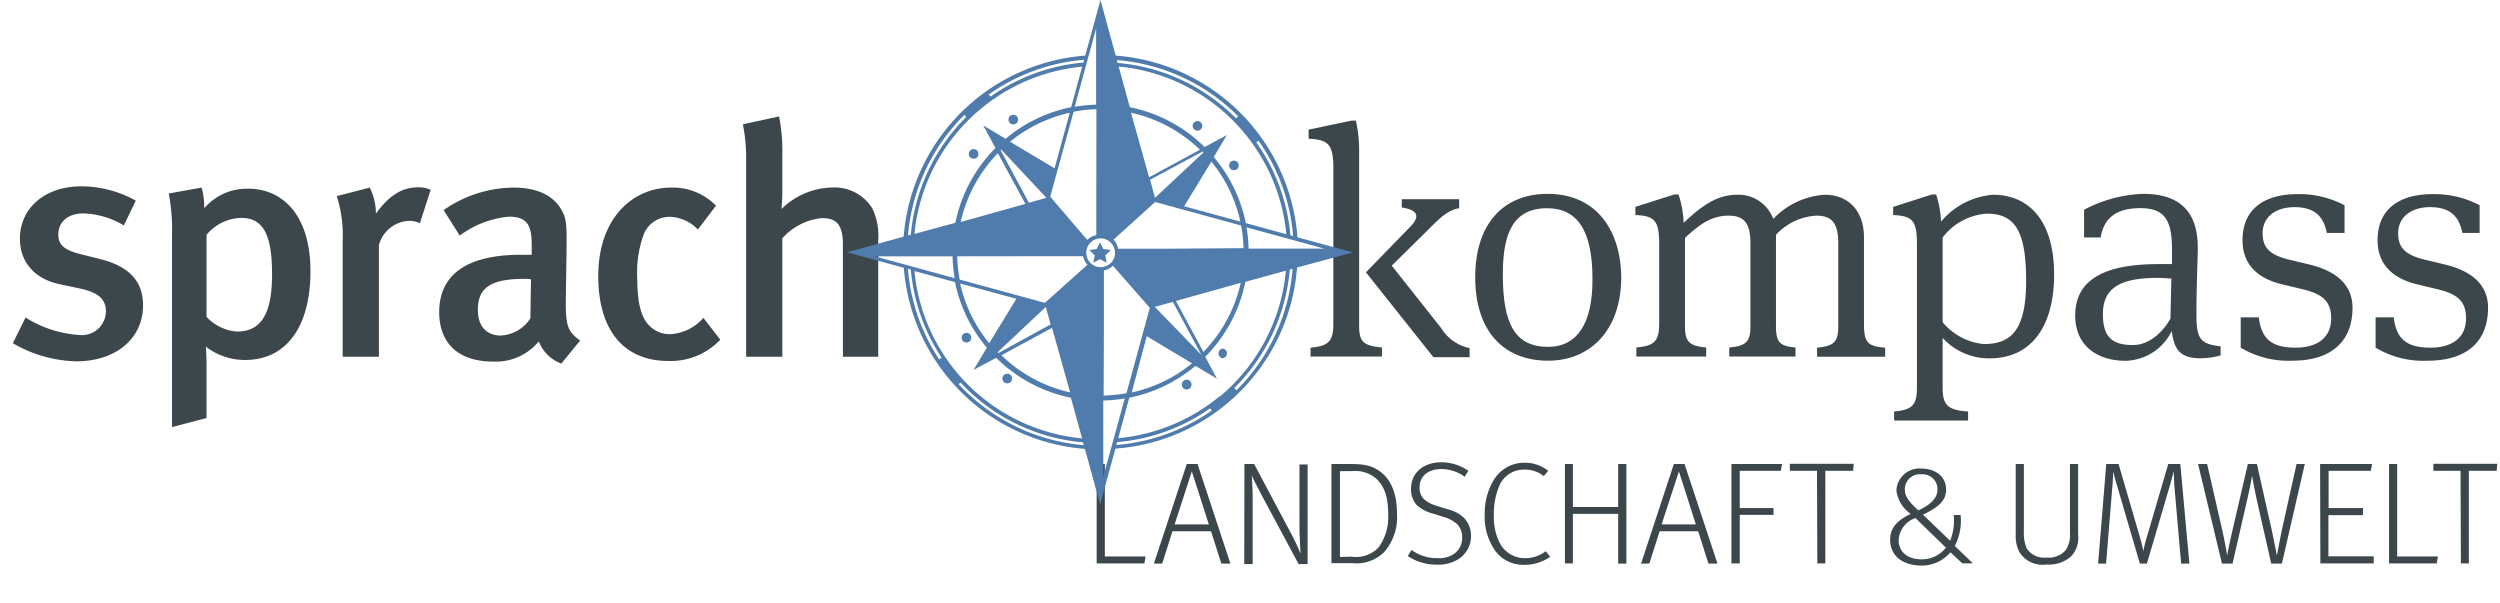 <svg id="Ebene_1" data-name="Ebene 1" xmlns="http://www.w3.org/2000/svg" viewBox="0 0 276.13 66.65"><defs><style>.cls-1{fill:#3c474b;}.cls-2{fill:#507cad;}</style></defs><path class="cls-1" d="M121.13,51.25h.9V61.46h4.5l-.13.77h-5.27Z"/><path class="cls-1" d="M131.08,51.25h1.19l3.63,11h-1l-1.14-3.57h-4.26l-1.13,3.57h-.92Zm2.44,6.67-1.88-5.85-1.9,5.85Z"/><path class="cls-1" d="M137.45,51.25h1.07l4.18,7.86c.45.85.9,1.89.93,2s-.1-1.92-.1-2.7l0-7.11h.9v11h-1l-4.17-7.78c-.62-1.17-1-1.94-1-2.06,0,.06.1,1.6.1,2.33l0,7.51h-.93Z"/><path class="cls-1" d="M147.06,51.25h1.86c1.68,0,2.53.11,3.54.85,1.23.91,1.84,2.5,1.84,4.62A5.83,5.83,0,0,1,152.86,61a4.34,4.34,0,0,1-3.51,1.2h-2.29Zm2.19,10.23a3.43,3.43,0,0,0,3-1,5.62,5.62,0,0,0,1.08-3.6c0-2-.41-3.08-1.21-3.91a3.55,3.55,0,0,0-2.85-.93H148v9.48Z"/><path class="cls-1" d="M155.91,60.74a4.64,4.64,0,0,0,2.88.91,2.85,2.85,0,0,0,1.87-.52,2.12,2.12,0,0,0,.84-1.78,2,2,0,0,0-.56-1.46,3.77,3.77,0,0,0-1.51-.8l-1.1-.35a4.15,4.15,0,0,1-1.83-.94,2.57,2.57,0,0,1-.65-1.81c0-1.78,1.4-2.93,3.33-2.93a5.2,5.2,0,0,1,3,.94l-.4.66a4.33,4.33,0,0,0-2.58-.85c-1.41,0-2.4.74-2.4,2a1.69,1.69,0,0,0,.47,1.31,3.56,3.56,0,0,0,1.45.76l1.2.38a3.81,3.81,0,0,1,1.84,1,2.9,2.9,0,0,1,.72,1.92,3,3,0,0,1-1.32,2.53,4.18,4.18,0,0,1-2.39.66,5.78,5.78,0,0,1-3.28-.95Z"/><path class="cls-1" d="M168.34,62.39a3.87,3.87,0,0,1-3.15-1.5,6.53,6.53,0,0,1-1.2-4.12A7.06,7.06,0,0,1,165,53a3.93,3.93,0,0,1,3.37-1.89A4.1,4.1,0,0,1,171,52l-.48.59a3.3,3.3,0,0,0-2.16-.72,2.93,2.93,0,0,0-2.76,1.79,7.88,7.88,0,0,0-.6,3.25,6.24,6.24,0,0,0,.56,2.87,3.11,3.11,0,0,0,2.94,1.87,3.66,3.66,0,0,0,2.23-.77l.49.62A5,5,0,0,1,168.34,62.39Z"/><path class="cls-1" d="M172.85,51.25h.88V56h5V51.25h.91v11h-.91V56.76h-5v5.47h-.88Z"/><path class="cls-1" d="M184.88,51.25h1.18l3.64,11h-1l-1.13-3.57h-4.26l-1.14,3.57h-.91Zm2.43,6.67-1.87-5.85-1.91,5.85Z"/><path class="cls-1" d="M191.24,51.25h5.59l-.14.75h-4.53v4.12h3.73v.75h-3.73v5.36h-.92Z"/><path class="cls-1" d="M200.69,52h-3v-.77h7.06l-.07.77h-3.07V62.23h-.88Z"/><path class="cls-1" d="M208.77,59.59c0-1.36.88-2.16,2.27-2.83a3.73,3.73,0,0,1-1.58-2.58,2.55,2.55,0,0,1,2.73-2.43c1.54,0,2.76.83,2.76,2.33,0,1.33-1,2-2.55,2.77l3,2.88A6.11,6.11,0,0,0,215.8,57v-.12h.76V57a6,6,0,0,1-.65,3.3l2,1.92h-1.17L215.43,61a4.15,4.15,0,0,1-3.22,1.47C210.31,62.45,208.77,61.54,208.77,59.59Zm6.16.9-3.36-3.27a2.72,2.72,0,0,0-1.86,2.43c0,1.32,1,2.13,2.53,2.13A3.37,3.37,0,0,0,214.93,60.49ZM214,54.07a1.64,1.64,0,0,0-1.79-1.68,1.66,1.66,0,0,0-1.82,1.68c0,.65.32,1.25,1.5,2.3C213.27,55.73,214,55,214,54.07Z"/><path class="cls-1" d="M223.06,61a3.76,3.76,0,0,1-.42-1.92V51.25h.9v7.52a4.13,4.13,0,0,0,.32,1.81,2.31,2.31,0,0,0,2.21,1,2.46,2.46,0,0,0,2.08-.8,3,3,0,0,0,.48-1.89V51.25h.9V59a3,3,0,0,1-.76,2.44,3.7,3.7,0,0,1-2.75.91A3,3,0,0,1,223.06,61Z"/><path class="cls-1" d="M232.64,51.25H234l2.39,8.19c.21.76.34,1.38.35,1.45a11.17,11.17,0,0,1,.32-1.36l2.43-8.28h1.33l1,11h-.91l-.76-8.72c0-.16-.06-1.41-.06-1.46s-.21.83-.37,1.38l-2.59,8.8h-.78l-2.5-8.55c-.32-1.07-.35-1.33-.43-1.58l-.1,1.57-.7,8.56h-.88Z"/><path class="cls-1" d="M242.78,51.25h1l1.71,7.46c.24,1.07.48,2.46.51,2.64,0-.13.29-1.55.53-2.55l1.75-7.55h1L251,58.92c.27,1.25.47,2.37.48,2.43s.34-1.79.54-2.74l1.64-7.36h.91l-2.53,11h-1.18L249.22,55c-.16-.74-.47-2.34-.47-2.47,0,.1-.22,1.27-.48,2.39l-1.68,7.33h-1.17Z"/><path class="cls-1" d="M256.26,51.25H262l-.13.75h-4.67v4.12H261v.78h-3.82v4.55h5v.78h-5.89Z"/><path class="cls-1" d="M263.88,51.25h.89V61.46h4.5l-.12.77h-5.27Z"/><path class="cls-1" d="M271.77,52h-3v-.77h7.06l-.07.77h-3.07V62.23h-.88Z"/><path class="cls-1" d="M8.42,39.91a14.64,14.64,0,0,1-7-2l1.4-2.84A12.71,12.71,0,0,0,8.75,37,2.66,2.66,0,0,0,11.7,34.4c0-1.4-.9-2.12-2.95-2.55l-2.2-.47c-2.73-.58-4.35-2.45-4.35-5C2.2,23,4.93,20.58,9,20.58a12.44,12.44,0,0,1,6,1.58L13.68,24.9a9.25,9.25,0,0,0-4.47-1.33c-1.69,0-2.77.93-2.77,2.34,0,1.11.62,1.69,2.45,2.16l2.27.57c3.67.94,4.64,2.95,4.64,5.08C15.8,37.39,12.81,39.91,8.42,39.91Z"/><path class="cls-1" d="M27.06,39.76a7.05,7.05,0,0,1-4.32-1.47c0,.14.07.9.07,1.8v6.08l-3.81,1V25.91a21,21,0,0,0-.36-4.54l3.63-.65A8.12,8.12,0,0,1,22.56,23a6.23,6.23,0,0,1,4.86-2.16c3.67,0,6.87,2.78,6.87,9.11C34.29,36,31.7,39.76,27.06,39.76Zm-.4-15.69a5.1,5.1,0,0,0-3.85,1.87V35a5.1,5.1,0,0,0,3.39,1.62c2.66,0,3.85-2,3.85-6.3C30.05,26.27,29.26,24.07,26.66,24.07Z"/><path class="cls-1" d="M46.38,24.65a2.82,2.82,0,0,0-1.11-.26,3.6,3.6,0,0,0-3.42,2.7V39.4h-4V26.55a14.34,14.34,0,0,0-.65-4.89l3.64-.94a6.43,6.43,0,0,1,.68,2.88c1.44-2,2.88-2.91,4.64-2.91a3.07,3.07,0,0,1,1.41.28Z"/><path class="cls-1" d="M62,40.16a4.27,4.27,0,0,1-2.49-2.45,6.17,6.17,0,0,1-5,2.23c-4.18,0-6-2.3-6-5.47,0-4.21,3.17-6.33,9-6.33h1.22v-1c0-2.09-.36-3.21-2.52-3.21a10.73,10.73,0,0,0-5.43,2.09L49,23.21a13.63,13.63,0,0,1,7.73-2.49c2.85,0,4.76,1.05,5.55,3,.32.79.32,1.76.29,4.46l-.08,5.22c0,2.45.18,3.24,1.59,4.21ZM57.93,30.8c-4,0-5.15,1.15-5.15,3.46,0,1.73.94,2.8,2.52,2.8a4.12,4.12,0,0,0,3.28-1.9l.07-4.32C58.58,30.84,58.18,30.8,57.93,30.8Z"/><path class="cls-1" d="M73.82,39.87c-5,0-7.74-3.49-7.74-9.36,0-6.62,4-9.79,8-9.79a6.64,6.64,0,0,1,5,2l-2,2.63a4.48,4.48,0,0,0-3.06-1.4,3.09,3.09,0,0,0-2.88,1.83,12.36,12.36,0,0,0-.75,5.08c0,2.48.39,4.06,1.22,5a3.19,3.19,0,0,0,2.41,1.05,5.24,5.24,0,0,0,3.67-1.8l1.87,2.41A7.55,7.55,0,0,1,73.82,39.87Z"/><path class="cls-1" d="M93.1,39.4V27c0-2.27-.79-2.91-2.3-2.91a6.71,6.71,0,0,0-4.39,2.23V39.4h-4V17.73a18.37,18.37,0,0,0-.36-4l4-.87a19.7,19.7,0,0,1,.36,4.28v3.89c0,1-.08,1.87-.08,2.05a8.19,8.19,0,0,1,5.58-2.37A4.92,4.92,0,0,1,96.34,23,6.92,6.92,0,0,1,97,26.55V39.4Z"/><path class="cls-1" d="M144.75,38.4c1.91-.18,2.52-.62,2.52-2.63V18.49c0-2.63-.65-3.06-2.73-3.17v-1l4.75-1h.47a14.89,14.89,0,0,1,.36,3.46V36c0,1.73.46,2.2,2.52,2.38v1h-7.89Zm6.12-8.32,4.86-5c1.19-1.18.86-1.9-.9-2.16V22h6.34v1c-1.19.18-2.06,1-3.32,2.27l-4.13,4.07,5.47,6.91a4.84,4.84,0,0,0,3.13,2.2v1h-4Z"/><path class="cls-1" d="M171,39.84c-5,0-8.06-3.35-8.06-9.22s3.09-9.21,8-9.21c5.36,0,8.13,4,8.13,9.39C179,36.45,175.67,39.84,171,39.84ZM170.89,23c-3.78,0-4.9,2.78-4.9,7.31,0,5.51,1.37,8,5,8,3.24,0,4.9-2.63,4.9-7.35C175.93,25.37,174.16,23,170.89,23Z"/><path class="cls-1" d="M201.56,21.51c2.49,0,4.32,1.66,4.32,4.72v9.54c0,2.09.43,2.48,2.34,2.63v1H200.7v-1c1.91-.18,2.34-.65,2.34-2.38V26.88c0-2.2-.68-3.06-2.41-3.06a6.52,6.52,0,0,0-4.47,2.12V36c0,1.8.4,2.23,2.16,2.38v1H191v-1c1.91-.18,2.34-.65,2.34-2.38V26.88c0-2.2-.68-3.06-2.41-3.06-2,0-3.31,1.08-4.82,2.45V36c0,1.73.43,2.2,2.34,2.38v1h-7.71v-1c1.91-.18,2.52-.62,2.52-2.63V26.91c0-2.59-.54-3.06-2.63-3.16v-.9l4.29-1.37h.47a10.68,10.68,0,0,1,.57,3.13c1.77-1.66,3.53-3.1,5.9-3.1a4.09,4.09,0,0,1,4,2.67A8.6,8.6,0,0,1,201.56,21.51Z"/><path class="cls-1" d="M220.12,21.51c3.85,0,6.76,2.7,6.76,8.82,0,5.62-2.44,9.25-7.12,9.25a6.91,6.91,0,0,1-5.19-2.26v5.54c0,1.91.61,2.45,2.81,2.59v1h-8.17v-1c1.91-.18,2.52-.61,2.52-2.63V26.91c0-2.59-.54-3.06-2.63-3.16v-.9l4.28-1.37h.47a10.92,10.92,0,0,1,.54,3A8.36,8.36,0,0,1,220.12,21.51Zm-.65,2.09a6.66,6.66,0,0,0-4.9,2.63v9.36A6.71,6.71,0,0,0,219.11,38c3,0,4.68-1.48,4.68-7S222.53,23.6,219.47,23.6Z"/><path class="cls-1" d="M245.27,38.25v1a8,8,0,0,1-2.27.32c-2.38,0-2.88-1.19-3.13-3a5.84,5.84,0,0,1-5.08,3.28c-3.31,0-5.58-1.8-5.58-5,0-4.24,3.71-5.68,9.22-5.68.43,0,1,0,1.47,0V27.56c0-3.17-.75-4.57-3.49-4.57-3.16,0-4.1,1.55-4.39,3.24h-1.83V23.17a15,15,0,0,1,6.51-1.76c3.89,0,6.05,1.8,6.05,5.94,0,1.18-.15,4.21-.15,7.45C242.6,37.46,243.07,38,245.27,38.25Zm-5.44-7.49c-.39,0-.93-.07-1.47-.07-4.25,0-6.09,1.16-6.09,4,0,2.59,1.08,3.42,3.32,3.42,1.8,0,3.27-1.4,4.14-2.91Z"/><path class="cls-1" d="M247.49,38.4V35.05h2c.29,2.41,1.44,3.35,4.07,3.35,2.12,0,3.92-.9,3.92-3.24,0-2-1.11-2.74-3.27-3.24l-2.13-.51c-2.55-.61-4.39-2.05-4.39-4.89,0-3.46,2.45-5.08,6.08-5.08a10.82,10.82,0,0,1,5.19,1.23v3.06H257c-.36-1.91-1.44-2.85-3.56-2.85s-3.53,1.12-3.53,2.88c0,1.55.72,2.41,3.06,2.95l2.12.51c3.1.75,4.75,2.34,4.75,4.78,0,3.68-2.3,5.84-6.66,5.84A10.25,10.25,0,0,1,247.49,38.4Z"/><path class="cls-1" d="M262.39,38.4V35.05h2c.29,2.41,1.44,3.35,4.07,3.35,2.12,0,3.92-.9,3.92-3.24,0-2-1.11-2.74-3.27-3.24L267,31.41c-2.55-.61-4.39-2.05-4.39-4.89,0-3.46,2.45-5.08,6.08-5.08a10.82,10.82,0,0,1,5.19,1.23v3.06h-1.91c-.36-1.91-1.44-2.85-3.56-2.85s-3.53,1.12-3.53,2.88c0,1.55.72,2.41,3.06,2.95l2.12.51c3.1.75,4.75,2.34,4.75,4.78,0,3.68-2.3,5.84-6.66,5.84A10.25,10.25,0,0,1,262.39,38.4Z"/><polygon class="cls-2" points="120.91 28.2 120.76 29.02 121.5 28.63 122.23 29.02 122.09 28.2 122.69 27.62 121.87 27.5 121.5 26.76 121.13 27.5 120.31 27.62 120.91 28.2"/><path class="cls-2" d="M149.44,27.88l-6.13-1.67A21.78,21.78,0,0,0,123.23,6.14L121.55,0l-1.68,6.14a21.78,21.78,0,0,0-20.06,20l-6.25,1.72,6.27,1.72a21.74,21.74,0,0,0,20,20l1.68,6.13,1.69-6.16a21.69,21.69,0,0,0,20.06-20Zm-11.53-.42a16.55,16.55,0,0,0-.23-2.35l8.59,2.35Zm-5-10.61-5.34,5h0l-.54-2,5.84-3.13A.15.15,0,0,1,132.9,16.85Zm.89,1A15.83,15.83,0,0,1,137,24.48l-6.21-1.7Zm-6.88,1.73-2-7.13a15.84,15.84,0,0,1,7.62,4.09Zm-3.76,8.33a1.59,1.59,0,1,1-1.59-1.58A1.59,1.59,0,0,1,123.15,27.88Zm-2.07-7.56v5.62h0a2.05,2.05,0,0,0-1,.53L116,21.72l2.58-9.38a16.06,16.06,0,0,1,2.52-.28Zm-4.61-1.76-4.92-2.94a16,16,0,0,1,6.6-3.2Zm-.9,3.26v0l-1.94.54-3.13-5.82.07-.06Zm-2.32.67-7.15,2a15.85,15.85,0,0,1,4.11-7.6ZM114,28.3h5.63a2,2,0,0,0,.48.94h0l-4.7,4.21L106,30.88a15.66,15.66,0,0,1-.27-2.57ZM112.26,33l-3,4.91a15.85,15.85,0,0,1-3.21-6.6Zm-2.06,5.9,5.31-5h0l.53,1.93L110.27,39Zm6-2.69,2,7.13a15.84,15.84,0,0,1-7.59-4.1Zm5.73-.8V29.86h0a2,2,0,0,0,1-.5h0L127,34l-2.58,9.43a16.06,16.06,0,0,1-2.52.26Zm4.73,1.72,5,3A15.8,15.8,0,0,1,125,43.35Zm.89-3.24h0l2-.54,3.15,5.85,0,0Zm2.33-.65,7.16-2a15.84,15.84,0,0,1-4.12,7.63ZM129,27.47l-5.5,0v0a2,2,0,0,0-.51-1h0l4.6-4.16,9.5,2.6a17.07,17.07,0,0,1,.26,2.5Zm10-11.94a21.23,21.23,0,0,1,3.83,10.55l-.3-.09a20.93,20.93,0,0,0-3.77-10.26Zm3.08,10.34-4.48-1.23a16.3,16.3,0,0,0-3.54-7.3l1.45-2.42-2.46,1.32a16.27,16.27,0,0,0-8.26-4.4l-1.23-4.49a20.56,20.56,0,0,1,18.52,18.52Zm-5.33-13-.24.19a20.92,20.92,0,0,0-13.07-6.11l-.09-.31A21.24,21.24,0,0,1,136.76,12.85Zm-15.68-1.31a15.35,15.35,0,0,0-2.37.24l2.37-8.66ZM119.74,6.6l-.08.31a20.91,20.91,0,0,0-10.25,3.76l-.2-.23A21.18,21.18,0,0,1,119.74,6.6Zm-11.45,5.46a20.55,20.55,0,0,1,11.24-4.7l-1.22,4.48a16.21,16.21,0,0,0-7.24,3.49l-2.47-1.48,1.35,2.5a16.32,16.32,0,0,0-4.43,8.26L101,25.84A20.54,20.54,0,0,1,108.29,12.06Zm-1.77.63.2.23a21,21,0,0,0-6.12,13l-.31.08A21.29,21.29,0,0,1,106.52,12.69Zm-1.31,15.62a16.13,16.13,0,0,0,.24,2.42l-8.82-2.42Zm-1.48,11.38a21.3,21.3,0,0,1-3.45-10l.32.08A21,21,0,0,0,104,39.5ZM101,29.94l4.48,1.22A16.23,16.23,0,0,0,109,38.4l-1.47,2.46,2.5-1.34a16.3,16.3,0,0,0,8.25,4.41l1.24,4.49A20.54,20.54,0,0,1,101,29.94Zm4.86,12.51.24-.2a20.94,20.94,0,0,0,13.52,6.61l.08.31A21.33,21.33,0,0,1,105.9,42.45Zm16,1.79a17,17,0,0,0,2.37-.23l-2.37,8.64Zm1.45,4.9.08-.31a20.82,20.82,0,0,0,10.26-3.72l.2.23A21.29,21.29,0,0,1,123.37,49.14Zm11.47-5.43a20.55,20.55,0,0,1-11.27,4.69l1.22-4.47a16.36,16.36,0,0,0,7.31-3.52l2.38,1.42-1.3-2.42a16.3,16.3,0,0,0,4.43-8.28l4.48-1.23A20.55,20.55,0,0,1,134.84,43.71Zm1.75-.62-.19-.24a20.94,20.94,0,0,0,6.12-13.07l.31-.09A21.25,21.25,0,0,1,136.59,43.09Z"/><circle class="cls-2" cx="111.92" cy="13.21" r="0.53"/><circle class="cls-2" cx="136.29" cy="18.27" r="0.53"/><path class="cls-2" d="M131.06,41.94a.53.53,0,0,0-.53.53.54.54,0,1,0,.53-.53Z"/><circle class="cls-2" cx="106.75" cy="37.3" r="0.53"/><circle class="cls-2" cx="111.25" cy="41.81" r="0.53"/><path class="cls-2" d="M135.05,38.5a.54.54,0,0,0,0,1.07.54.54,0,0,0,0-1.07Z"/><path class="cls-2" d="M132.26,13.37a.53.53,0,0,0-.53.53.53.53,0,0,0,.53.53.52.52,0,0,0,.53-.53A.53.53,0,0,0,132.26,13.37Z"/><circle class="cls-2" cx="107.54" cy="17" r="0.53"/></svg>